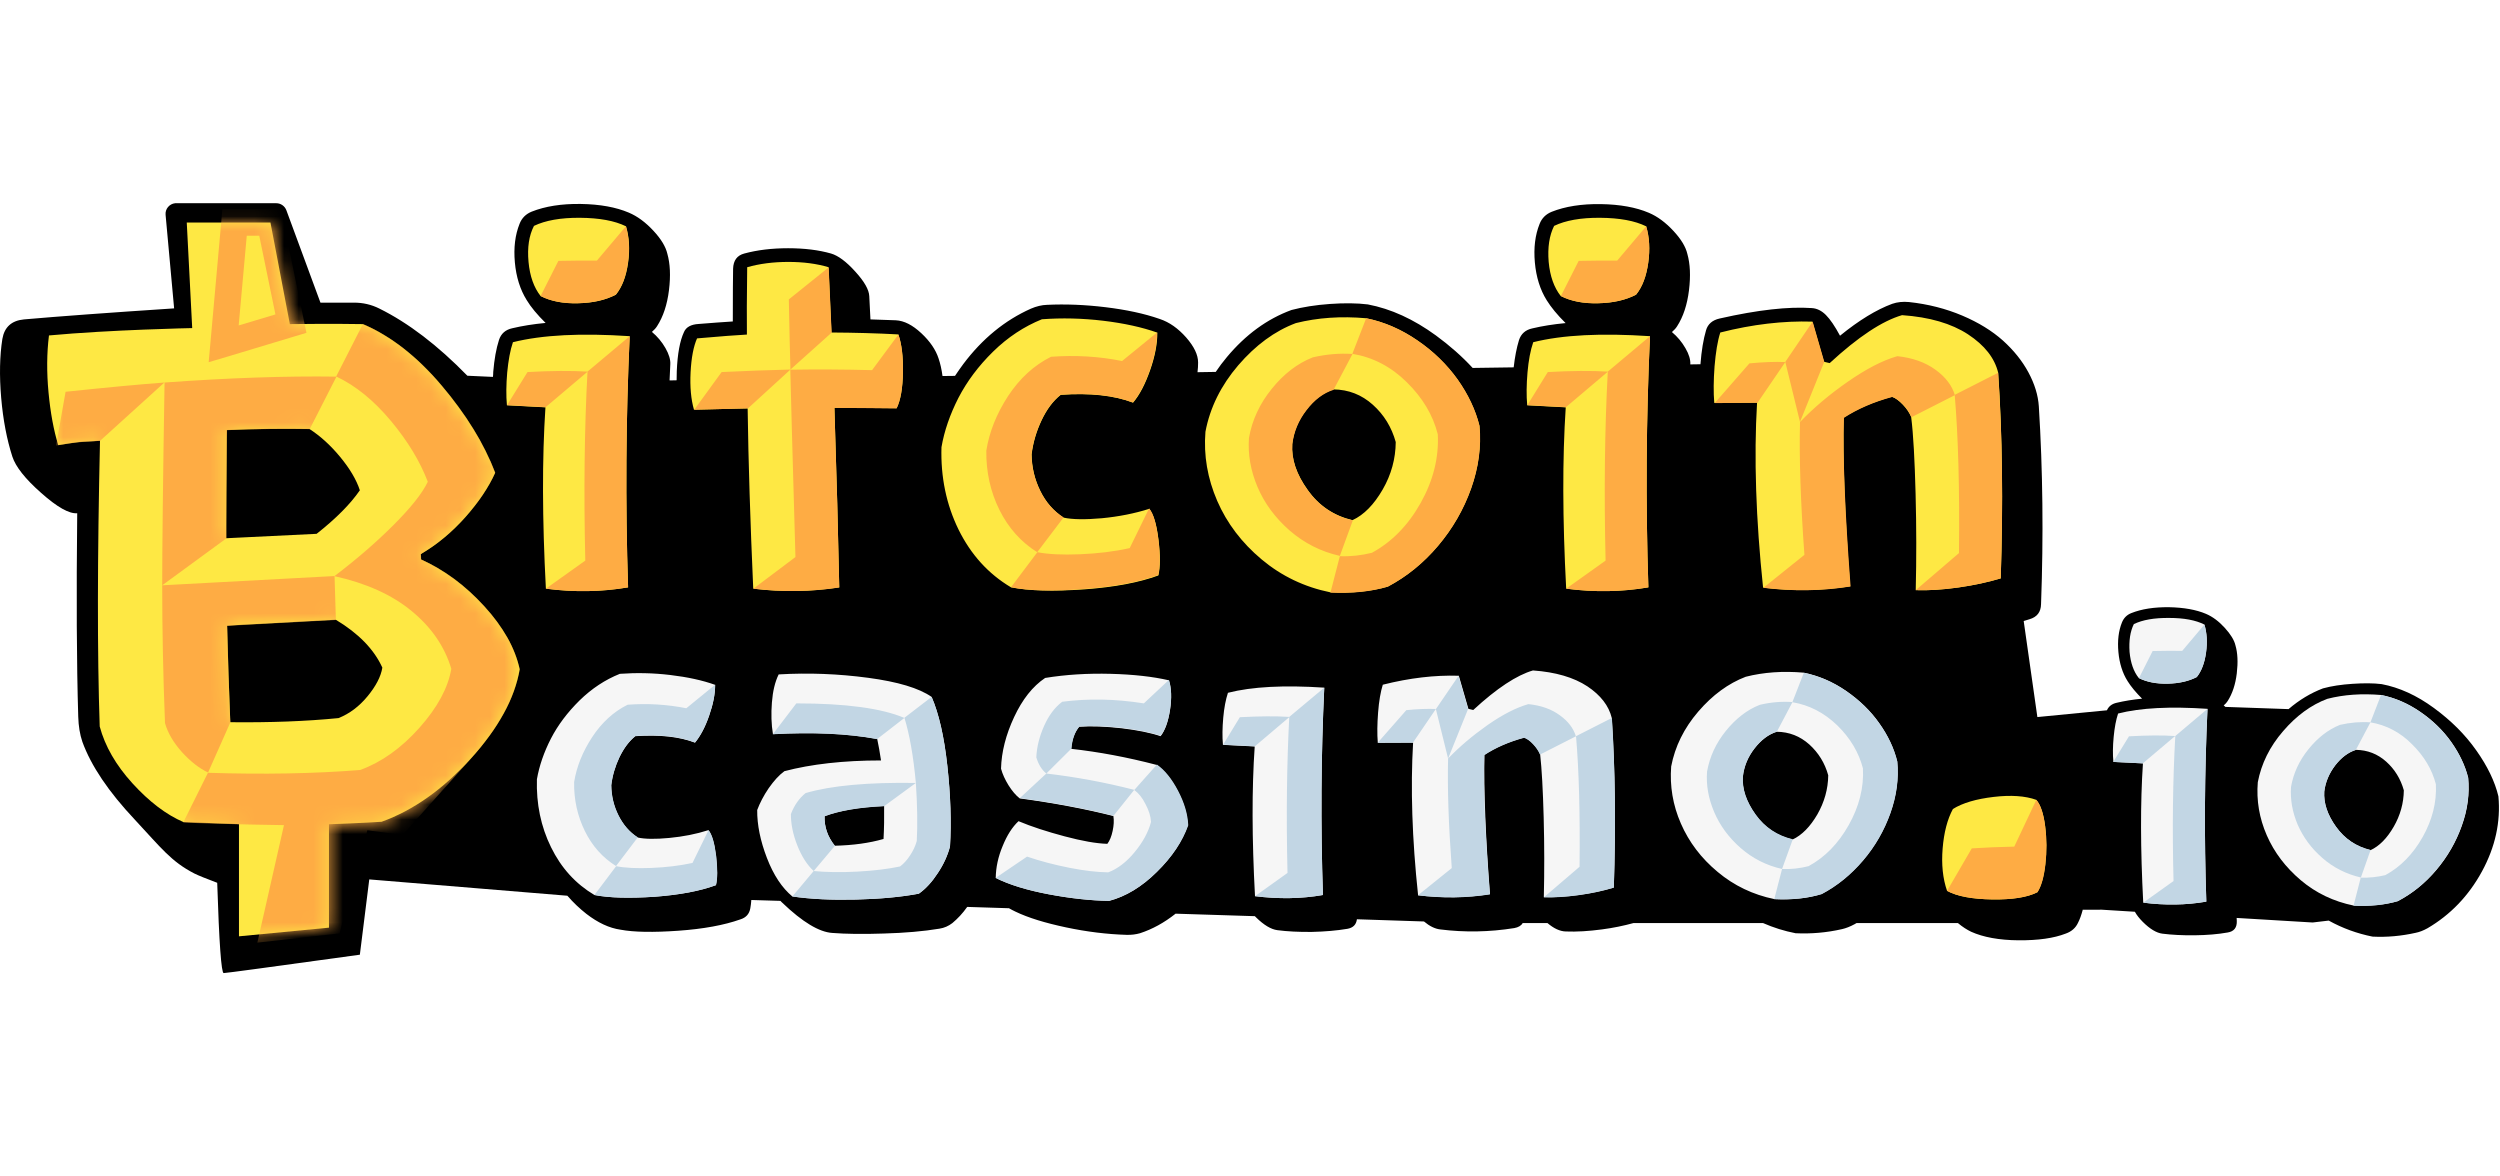 <?xml version="1.0" encoding="iso-8859-1"?>
<!-- Generator: Adobe Illustrator 29.4.0, SVG Export Plug-In . SVG Version: 9.03 Build 0)  -->
<svg version="1.0" id="Layer_1" xmlns:x="http://ns.adobe.com/Extensibility/1.0/"
	 xmlns="http://www.w3.org/2000/svg" xmlns:xlink="http://www.w3.org/1999/xlink" x="0px" y="0px" viewBox="0 0 170 80"
	 style="enable-background:new 0 0 170 80;" xml:space="preserve">
<style type="text/css">
	.st0{fill-rule:evenodd;clip-rule:evenodd;}
	.st1{fill-rule:evenodd;clip-rule:evenodd;fill:#FEE844;}
	.st2{fill-rule:evenodd;clip-rule:evenodd;fill:#FFFFFF;filter:url(#Adobe_OpacityMaskFilter);}
	.st3{mask:url(#mask0_410_49971_00000026842945987911983550000005103698913234573472_);}
	.st4{fill-rule:evenodd;clip-rule:evenodd;fill:#FEAC44;}
	.st5{fill-rule:evenodd;clip-rule:evenodd;fill:#F6F6F6;}
	.st6{fill-rule:evenodd;clip-rule:evenodd;fill:#C2D6E4;}
</style>
<g id="logo">
	<g id="Group_6">
		<path id="Path" class="st0" d="M141.62,61.89c-0.09,0.33-0.19,0.62-0.32,0.87c-0.16,0.34-0.43,0.58-0.82,0.72
			c-0.82,0.32-1.89,0.47-3.22,0.46c-1.32-0.01-2.4-0.21-3.22-0.58c-0.29-0.14-0.59-0.33-0.9-0.59h-6.9
			c-0.04,0.02-0.08,0.05-0.12,0.07c-0.31,0.17-0.6,0.28-0.86,0.34c-1.05,0.24-2.11,0.33-3.16,0.28c-0.77-0.15-1.5-0.38-2.21-0.69
			h-8.82c-0.66,0.18-1.37,0.33-2.14,0.43c-0.9,0.12-1.72,0.17-2.46,0.14c-0.4-0.01-0.82-0.21-1.24-0.57h-1.69
			c-0.1,0.18-0.3,0.29-0.57,0.34c-1.69,0.27-3.37,0.3-5.04,0.09c-0.35-0.04-0.72-0.22-1.1-0.54l-4.56-0.15
			c-0.05,0.37-0.26,0.58-0.65,0.65c-0.72,0.12-1.52,0.19-2.41,0.21c-0.89,0.01-1.68-0.03-2.36-0.12c-0.43-0.06-0.91-0.35-1.43-0.86
			c-0.03-0.03-0.06-0.06-0.09-0.09l-5.39-0.17c-0.78,0.62-1.59,1.06-2.42,1.33c-0.28,0.08-0.59,0.12-0.91,0.11
			c-1.34-0.04-2.72-0.21-4.13-0.51c-1.41-0.3-2.56-0.65-3.43-1.07c-0.15-0.07-0.3-0.15-0.44-0.23l-2.84-0.09
			c-0.31,0.44-0.65,0.8-1.01,1.1c-0.26,0.2-0.55,0.33-0.88,0.38c-1.09,0.18-2.35,0.29-3.78,0.33c-1.43,0.05-2.6,0.03-3.51-0.04
			c-0.89-0.06-2.02-0.74-3.38-2.04c-0.05-0.04-0.09-0.09-0.14-0.14l-1.98-0.06c-0.01,0.2-0.04,0.39-0.07,0.57
			c-0.07,0.38-0.29,0.63-0.68,0.75c-1.1,0.39-2.51,0.65-4.21,0.77c-1.71,0.12-3.02,0.1-3.93-0.07c-0.77-0.11-1.54-0.47-2.33-1.08
			c-0.46-0.36-0.89-0.77-1.29-1.23L25.11,59.8l-0.64,5.12c-6.02,0.83-9.1,1.25-9.26,1.25c-0.16,0-0.31-2.05-0.44-6.14
			c-0.77-0.29-1.29-0.5-1.55-0.63c-1.58-0.81-2.27-1.75-4.05-3.66c-1.79-1.9-2.98-3.67-3.57-5.3c-0.17-0.5-0.26-1.06-0.28-1.7
			c-0.11-3.62-0.13-8.23-0.07-13.84c-0.54,0.05-1.36-0.41-2.45-1.38c-1.09-0.96-1.74-1.79-1.96-2.47c-0.37-1.15-0.63-2.48-0.76-4
			c-0.13-1.51-0.1-2.85,0.08-4c0.14-0.81,0.63-1.25,1.47-1.33c2.41-0.21,5.81-0.46,10.21-0.75l-0.58-6.36
			c-0.04-0.4,0.26-0.75,0.65-0.79c0.02,0,0.04,0,0.07,0h6.81c0.3,0,0.57,0.19,0.68,0.47l2.32,6.29h2.28c0.61,0,1.18,0.13,1.72,0.4
			c1.98,0.98,3.97,2.5,5.99,4.57l1.74,0.08c0.01-0.11,0.02-0.22,0.02-0.34c0.07-0.85,0.2-1.58,0.39-2.17
			c0.14-0.43,0.44-0.7,0.91-0.8c0.67-0.16,1.42-0.28,2.26-0.36c-0.57-0.56-1-1.08-1.29-1.56c-0.44-0.71-0.71-1.56-0.8-2.56
			c-0.09-1,0.02-1.87,0.32-2.62c0.15-0.39,0.43-0.67,0.83-0.83c0.91-0.36,2.02-0.54,3.33-0.52c1.31,0.02,2.4,0.22,3.27,0.59
			c0.59,0.25,1.14,0.66,1.67,1.23c0.53,0.57,0.84,1.09,0.95,1.57c0.19,0.67,0.23,1.49,0.11,2.47c-0.12,0.98-0.39,1.8-0.81,2.45
			c-0.08,0.13-0.2,0.26-0.35,0.39c0.37,0.31,0.68,0.68,0.92,1.1c0.24,0.42,0.35,0.79,0.33,1.11c-0.02,0.37-0.03,0.73-0.05,1.09
			l0.48-0.01c0-0.2,0-0.41,0.01-0.62c0.05-1.18,0.21-2.06,0.49-2.66c0.14-0.33,0.47-0.52,1-0.55c0.89-0.07,1.66-0.13,2.32-0.17
			c0-1.86,0.01-3.06,0.02-3.59c0.02-0.56,0.27-0.9,0.76-1.03c0.89-0.24,1.88-0.36,2.98-0.36c1.1,0,2.08,0.12,2.92,0.36
			c0.48,0.14,1.04,0.55,1.65,1.23c0.62,0.68,0.93,1.23,0.95,1.67l0.08,1.58c0.77,0.02,1.34,0.04,1.73,0.06
			c0.56,0.03,1.13,0.32,1.73,0.88c0.6,0.56,0.98,1.13,1.17,1.71c0.12,0.35,0.21,0.75,0.27,1.2l0.85-0.01
			c0.18-0.27,0.36-0.53,0.56-0.8c1.3-1.73,2.83-2.98,4.6-3.77c0.37-0.16,0.74-0.25,1.09-0.26c1.25-0.06,2.58-0.01,3.98,0.16
			c1.4,0.17,2.63,0.43,3.69,0.8c0.66,0.22,1.25,0.64,1.8,1.26c0.54,0.62,0.81,1.18,0.81,1.7c0,0.21-0.01,0.43-0.04,0.66l1.24-0.02
			c0.23-0.34,0.48-0.68,0.76-1.01c1.27-1.52,2.73-2.59,4.39-3.2c0.76-0.2,1.63-0.34,2.61-0.41c0.98-0.07,1.85-0.06,2.58,0.03
			c1.58,0.3,3.12,1.01,4.63,2.11c0.93,0.68,1.77,1.42,2.5,2.21l2.79-0.04c0.08-0.71,0.2-1.33,0.36-1.85c0.14-0.43,0.44-0.7,0.91-0.8
			c0.67-0.16,1.42-0.28,2.26-0.36c-0.57-0.56-0.99-1.08-1.29-1.56c-0.44-0.71-0.71-1.56-0.8-2.56c-0.09-1,0.02-1.87,0.32-2.62
			c0.15-0.39,0.43-0.67,0.83-0.83c0.91-0.36,2.02-0.54,3.33-0.52c1.31,0.02,2.4,0.22,3.27,0.59c0.59,0.25,1.14,0.66,1.67,1.23
			c0.53,0.57,0.84,1.09,0.95,1.57c0.19,0.67,0.23,1.49,0.11,2.47c-0.12,0.98-0.39,1.8-0.81,2.45c-0.08,0.13-0.2,0.26-0.35,0.39
			c0.37,0.31,0.68,0.68,0.92,1.1c0.24,0.41,0.35,0.78,0.33,1.1l0.69-0.01c0.07-0.93,0.2-1.7,0.38-2.31c0.12-0.42,0.43-0.69,0.92-0.8
			c2.6-0.59,4.69-0.82,6.27-0.71c0.35,0.02,0.67,0.18,0.96,0.47c0.29,0.29,0.61,0.76,0.96,1.41c1.29-1.05,2.47-1.77,3.55-2.17
			c0.35-0.12,0.73-0.16,1.14-0.12c1.3,0.14,2.51,0.45,3.62,0.92c1.11,0.47,2.03,1.04,2.77,1.7c0.73,0.66,1.31,1.38,1.73,2.16
			c0.42,0.78,0.66,1.55,0.71,2.32c0.27,4.34,0.32,8.82,0.15,13.44c-0.01,0.54-0.27,0.88-0.79,1.03c-0.13,0.04-0.26,0.08-0.39,0.12
			l0.93,6.53l4.73-0.46c0.12-0.27,0.34-0.44,0.66-0.51c0.51-0.12,1.09-0.22,1.73-0.28c-0.43-0.43-0.76-0.83-0.99-1.2
			c-0.34-0.54-0.55-1.2-0.62-1.97c-0.07-0.77,0.01-1.44,0.24-2.01c0.12-0.3,0.33-0.52,0.64-0.64c0.7-0.28,1.55-0.41,2.56-0.4
			c1.01,0.02,1.85,0.17,2.51,0.45c0.45,0.19,0.88,0.51,1.28,0.95c0.4,0.44,0.65,0.84,0.73,1.2c0.15,0.51,0.18,1.14,0.09,1.9
			c-0.09,0.75-0.3,1.38-0.62,1.88c-0.06,0.1-0.15,0.2-0.27,0.3c0.04,0.03,0.08,0.07,0.12,0.1l4.29,0.15
			c0.72-0.62,1.5-1.09,2.34-1.41c0.58-0.16,1.25-0.26,2.01-0.31c0.76-0.05,1.42-0.05,1.98,0.02c1.21,0.23,2.39,0.77,3.55,1.62
			c1.16,0.85,2.12,1.8,2.88,2.88c0.76,1.07,1.27,2.12,1.51,3.13c0.16,1.74-0.21,3.44-1.12,5.11c-0.91,1.67-2.15,2.95-3.7,3.86
			c-0.29,0.16-0.55,0.26-0.8,0.31c-0.98,0.22-1.96,0.31-2.94,0.26c-1.05-0.21-2.04-0.57-2.98-1.09l-1.09,0.13l-5.17-0.31
			c0,0.07,0.01,0.13,0.01,0.2c0.02,0.46-0.19,0.72-0.62,0.79c-0.67,0.12-1.42,0.18-2.24,0.19c-0.83,0.01-1.56-0.03-2.2-0.11
			c-0.4-0.05-0.85-0.32-1.33-0.8c-0.24-0.24-0.42-0.47-0.54-0.69l-2.25-0.14H141.62z"/>
		<g id="Group_5">
			<g id="B">
				<path id="Mask" class="st1" d="M12.47,55.9c-1.18-0.51-2.33-1.39-3.46-2.63c-1.13-1.24-1.87-2.53-2.23-3.87
					c-0.17-4.99-0.16-11.47,0.02-19.44c-1.09,0.11-0.85-0.03-2.84,0.31c-0.31-1.01-0.53-2.2-0.66-3.58
					c-0.13-1.38-0.12-2.67,0.03-3.88c4.21-0.39,9.74-0.5,9.74-0.5l-0.37-7.18h5.69l1.32,6.91c0,0,2.97-0.04,4.96,0
					c1.9,0.81,3.68,2.2,5.35,4.17c1.67,1.97,2.89,3.95,3.65,5.94c-0.44,0.98-1.11,1.98-2.03,3.02c-0.92,1.03-1.93,1.87-3.03,2.51
					l0.02,0.37c1.57,0.7,3,1.76,4.29,3.17c1.29,1.41,2.1,2.84,2.42,4.29c-0.34,1.97-1.45,4-3.33,6.08c-1.88,2.08-3.9,3.51-6.06,4.29
					c-1.12,0.08-3.58,0.17-3.58,0.17v7.03l-6.12,0.59v-7.63C16.27,56.03,13.79,55.96,12.47,55.9z M15.38,36.6l6.15-0.3
					c1.32-1.04,2.3-2.03,2.94-2.96c-0.23-0.71-0.68-1.47-1.34-2.27c-0.66-0.8-1.36-1.43-2.09-1.9c-1.76-0.03-3.63-0.01-5.62,0.07
					C15.4,32.44,15.38,34.89,15.38,36.6z M15.66,49.11c2.69,0.03,5.14-0.06,7.36-0.28c0.75-0.3,1.4-0.79,1.97-1.48
					c0.57-0.69,0.91-1.34,1.01-1.95c-0.56-1.24-1.62-2.33-3.17-3.26l-7.39,0.4C15.5,44.75,15.57,46.94,15.66,49.11z"/>
				<defs>
					<filter id="Adobe_OpacityMaskFilter" filterUnits="userSpaceOnUse" x="3.81" y="14.22" width="31.55" height="49.88">
						<feColorMatrix  type="matrix" values="1 0 0 0 0  0 1 0 0 0  0 0 1 0 0  0 0 0 1 0"/>
					</filter>
				</defs>
				
					<mask maskUnits="userSpaceOnUse" x="3.81" y="14.22" width="31.55" height="49.88" id="mask0_410_49971_00000026842945987911983550000005103698913234573472_">
					<path id="Mask_2_00000141443149738666444000000015666368273603530383_" class="st2" d="M12.47,55.9
						c-1.18-0.51-2.33-1.39-3.46-2.63c-1.13-1.24-1.87-2.53-2.23-3.87c-0.17-4.99-0.16-11.47,0.02-19.44
						c-1.09,0.11-0.85-0.03-2.84,0.31c-0.31-1.01-0.53-2.2-0.66-3.58c-0.13-1.38-0.12-2.67,0.03-3.88c4.21-0.39,9.74-0.5,9.74-0.5
						l-0.37-7.18h5.69l1.32,6.91c0,0,2.97-0.04,4.96,0c1.9,0.81,3.68,2.2,5.35,4.17c1.67,1.97,2.89,3.95,3.65,5.94
						c-0.44,0.98-1.11,1.98-2.03,3.02c-0.92,1.03-1.93,1.87-3.03,2.51l0.02,0.37c1.57,0.7,3,1.76,4.29,3.17
						c1.29,1.41,2.1,2.84,2.42,4.29c-0.34,1.97-1.45,4-3.33,6.08c-1.88,2.08-3.9,3.51-6.06,4.29c-1.12,0.08-3.58,0.17-3.58,0.17
						v7.03l-6.12,0.59v-7.63C16.27,56.03,13.79,55.96,12.47,55.9z M15.38,36.6l6.15-0.3c1.32-1.04,2.3-2.03,2.94-2.96
						c-0.23-0.71-0.68-1.47-1.34-2.27c-0.66-0.8-1.36-1.43-2.09-1.9c-1.76-0.03-3.63-0.01-5.62,0.07
						C15.4,32.44,15.38,34.89,15.38,36.6z M15.66,49.11c2.69,0.03,5.14-0.06,7.36-0.28c0.75-0.3,1.4-0.79,1.97-1.48
						c0.57-0.69,0.91-1.34,1.01-1.95c-0.56-1.24-1.62-2.33-3.17-3.26l-7.39,0.4C15.5,44.75,15.57,46.94,15.66,49.11z"/>
				</mask>
				<g class="st3">
					<path id="B_2" class="st4" d="M15.95,14.22h-0.83l-0.07,0.82l-0.74,8.26l-0.12,1.33l1.28-0.38l4.58-1.38l0.79-0.24l-0.17-0.81
						l-1.42-6.88l-0.15-0.72h-0.74H15.95z M16.23,22.13l0.55-6.1h0.85l1.1,5.35L16.23,22.13z M32.93,41.21
						c-1.29-1.41-2.72-2.47-4.29-3.17l-0.02-0.37c1.1-0.64,2.11-1.47,3.03-2.51c0.92-1.03,1.59-2.04,2.03-3.02
						c-0.76-1.99-1.98-3.97-3.65-5.94c-1.67-1.97-3.45-3.36-5.35-4.17l-1.82,3.57c1.32,0.62,2.56,1.63,3.72,3.02
						c1.16,1.39,1.99,2.77,2.51,4.14c-0.37,0.78-1.15,1.76-2.33,2.94s-2.52,2.34-4.01,3.47l-11.72,0.63l4.36-3.19
						c0-1.71,0.02-4.16,0.05-7.36c1.99-0.08,3.86-0.1,5.62-0.07l1.82-3.57c-3.48-0.05-7.37,0.09-11.68,0.4
						c-1.65,0.12-3.89,0.33-6.74,0.63l-0.65,3.66c1.34-0.23,1.74-0.25,2.2-0.27c0.22-0.01,0.45-0.02,0.8-0.06L11.19,26
						c-0.11,6.68-0.16,11.28-0.16,13.8c0,2.97,0.06,6.09,0.19,9.37c0.19,0.67,0.57,1.32,1.15,1.97c0.58,0.64,1.18,1.11,1.78,1.39
						l1.51-3.4c-0.09-2.18-0.16-4.37-0.21-6.57l7.39-0.4l-0.09-2.98c2.16,0.48,3.91,1.27,5.24,2.37c1.34,1.1,2.24,2.4,2.7,3.93
						c-0.22,1.29-0.94,2.63-2.17,4.01c-1.23,1.38-2.57,2.34-4.03,2.87c-3.14,0.25-6.59,0.31-10.35,0.19l-1.68,3.38
						c2.45,0.12,6.85,0.18,6.85,0.18L17.5,64.1l5.59-0.63l1.89-7.01l2.39,0.32c0,0,2.77-3.1,4.65-5.19
						c1.88-2.08,2.99-4.11,3.33-6.08C35.03,44.06,34.22,42.63,32.93,41.21z"/>
				</g>
			</g>
		</g>
		<g id="Group">
			<path id="itcoin" class="st1" d="M36.31,15.36c0.77-0.37,1.81-0.56,3.13-0.55c1.32,0.01,2.36,0.2,3.13,0.58
				c0.22,0.74,0.27,1.57,0.14,2.48c-0.13,0.92-0.4,1.64-0.83,2.17c-0.7,0.36-1.55,0.56-2.56,0.58c-1.01,0.03-1.86-0.14-2.56-0.49
				c-0.45-0.57-0.73-1.34-0.82-2.32C35.85,16.83,35.97,16.02,36.31,15.36z M42.82,22.86c-0.26,5.6-0.3,11.29-0.11,17.08
				c-1.8,0.31-3.66,0.34-5.59,0.09c-0.25-4.74-0.26-8.85-0.03-12.33l-2.62-0.14c-0.06-0.67-0.05-1.41,0.02-2.23
				c0.08-0.82,0.2-1.51,0.39-2.06C36.88,22.77,39.53,22.64,42.82,22.86z M61.09,22.74c0.22,0.64,0.33,1.49,0.31,2.58
				c-0.02,1.08-0.16,1.89-0.43,2.44c-1.82-0.02-3.23-0.03-4.23-0.03c0.15,4.63,0.26,8.7,0.33,12.21c-1.91,0.3-3.86,0.33-5.85,0.09
				c-0.2-4.52-0.33-8.6-0.38-12.26l-3.65,0.09c-0.2-0.7-0.28-1.54-0.23-2.54c0.05-0.99,0.2-1.77,0.44-2.31
				c1.63-0.14,2.76-0.23,3.39-0.26c-0.01-1.01-0.01-2.54,0.02-4.58c0.85-0.24,1.78-0.36,2.8-0.36c1.02,0,1.93,0.12,2.73,0.36
				l0.2,4.44C58.1,22.62,59.62,22.66,61.09,22.74z M68.75,39.94c-1.55-0.92-2.73-2.23-3.57-3.93c-0.83-1.7-1.22-3.57-1.16-5.6
				c0.19-1.11,0.58-2.23,1.15-3.35c0.58-1.12,1.36-2.17,2.36-3.15c1-0.98,2.11-1.71,3.32-2.2c1.35-0.1,2.74-0.07,4.16,0.1
				c1.42,0.17,2.65,0.44,3.69,0.81c0,0.76-0.16,1.61-0.49,2.55c-0.33,0.94-0.71,1.68-1.16,2.21c-1.29-0.49-2.93-0.67-4.92-0.53
				c-0.52,0.41-0.95,0.99-1.3,1.73c-0.35,0.74-0.58,1.51-0.68,2.32c0.01,0.88,0.21,1.71,0.59,2.48c0.38,0.78,0.91,1.38,1.59,1.82
				c0.6,0.13,1.46,0.14,2.6,0.04c1.14-0.11,2.21-0.32,3.22-0.64c0.29,0.35,0.5,1.06,0.63,2.12c0.13,1.06,0.12,1.86-0.01,2.41
				c-1.3,0.48-2.99,0.8-5.07,0.95C71.62,40.22,69.97,40.18,68.75,39.94z M90.47,40.28c-1.77-0.36-3.33-1.11-4.68-2.24
				c-1.35-1.13-2.36-2.46-3.02-3.98c-0.66-1.53-0.93-3.09-0.8-4.7c0.31-1.65,1.06-3.15,2.23-4.52c1.18-1.37,2.48-2.33,3.92-2.87
				c1.48-0.37,3.07-0.48,4.77-0.33c1.23,0.25,2.4,0.76,3.49,1.51c1.1,0.75,2,1.64,2.73,2.65c0.72,1.02,1.22,2.07,1.49,3.16
				c0.13,1.4-0.06,2.82-0.57,4.26c-0.51,1.43-1.26,2.73-2.25,3.9c-0.99,1.17-2.13,2.09-3.41,2.77
				C93.23,40.22,91.93,40.35,90.47,40.28z M91.97,35.37c0.78-0.36,1.46-1.06,2.05-2.08c0.59-1.02,0.88-2.1,0.89-3.23
				c-0.28-1.01-0.8-1.86-1.56-2.54c-0.76-0.68-1.65-1.03-2.68-1.04c-0.69,0.22-1.3,0.68-1.84,1.39c-0.54,0.7-0.86,1.47-0.96,2.31
				c-0.07,1.02,0.28,2.06,1.05,3.13C89.68,34.39,90.7,35.07,91.97,35.37z M105.68,15.36c0.77-0.37,1.81-0.56,3.13-0.55
				c1.32,0.01,2.36,0.2,3.13,0.58c0.22,0.74,0.27,1.57,0.14,2.48c-0.13,0.92-0.4,1.64-0.83,2.17c-0.7,0.36-1.55,0.56-2.56,0.58
				c-1.01,0.03-1.86-0.14-2.56-0.49c-0.45-0.57-0.73-1.34-0.82-2.32C105.23,16.83,105.35,16.02,105.68,15.36z M112.2,22.86
				c-0.26,5.6-0.3,11.29-0.11,17.08c-1.8,0.31-3.66,0.34-5.59,0.09c-0.25-4.74-0.26-8.85-0.03-12.33l-2.62-0.14
				c-0.06-0.67-0.05-1.41,0.02-2.23s0.2-1.51,0.39-2.06C106.26,22.77,108.91,22.64,112.2,22.86z M135.88,25.36
				c0.28,4.19,0.34,8.85,0.17,13.97c-0.87,0.26-1.83,0.47-2.89,0.62c-1.06,0.15-2.02,0.21-2.89,0.18c0.05-2.09,0.05-4.28-0.01-6.56
				c-0.06-2.28-0.15-4.02-0.3-5.21c-0.12-0.29-0.31-0.58-0.57-0.85c-0.26-0.27-0.5-0.45-0.74-0.53c-1.26,0.34-2.36,0.82-3.29,1.42
				c-0.05,3.02,0.1,6.84,0.45,11.47c-1.93,0.31-3.9,0.34-5.92,0.09c-0.49-4.67-0.63-8.86-0.41-12.58l-2.91,0.02
				c-0.06-0.72-0.05-1.55,0.02-2.49c0.08-0.94,0.2-1.71,0.39-2.3c2.2-0.56,4.29-0.8,6.26-0.74l0.79,2.73l0.39,0.09
				c1.94-1.79,3.58-2.87,4.92-3.26c1.87,0.13,3.36,0.57,4.48,1.3C134.96,23.48,135.64,24.35,135.88,25.36z"/>
			<path id="itcoin_2" class="st4" d="M36.76,20.13l1.21-2.39c1.08-0.02,1.95-0.03,2.62-0.02l1.97-2.33
				c0.22,0.74,0.27,1.57,0.14,2.48c-0.13,0.92-0.4,1.64-0.83,2.17c-0.7,0.36-1.55,0.56-2.56,0.58
				C38.31,20.65,37.46,20.49,36.76,20.13z M42.82,22.86c-0.26,5.6-0.3,11.29-0.11,17.08c-1.8,0.31-3.66,0.34-5.59,0.09l2.68-1.91
				c-0.11-4.68-0.06-8.96,0.15-12.85L42.82,22.86z M35.87,25.3c1.61-0.09,2.97-0.1,4.09-0.03l-2.86,2.42l-2.62-0.14L35.87,25.3z
				 M53.75,25.13c-0.03-1.02-0.07-2.61-0.11-4.77l2.71-2.18l0.2,4.44L53.75,25.13z M51.23,40.03l2.86-2.15
				c-0.21-7.43-0.33-11.68-0.35-12.74c1.77-0.03,3.62-0.02,5.56,0.03l1.79-2.42c0.22,0.64,0.33,1.49,0.31,2.58
				c-0.02,1.08-0.16,1.89-0.43,2.44c-1.82-0.02-3.23-0.03-4.23-0.03c0.15,4.63,0.26,8.7,0.33,12.21
				C55.17,40.24,53.22,40.27,51.23,40.03z M53.75,25.13l-2.89,2.64l-3.65,0.09l1.86-2.56C50.75,25.22,52.31,25.16,53.75,25.13z
				 M72.12,26.84c-0.52,0.41-0.95,0.99-1.3,1.73c-0.35,0.74-0.58,1.51-0.68,2.32c0.01,0.88,0.21,1.71,0.59,2.48
				c0.38,0.78,0.91,1.38,1.59,1.82l-1.79,2.36c-1.1-0.69-1.96-1.65-2.57-2.88c-0.61-1.23-0.91-2.58-0.89-4.03
				c0.2-1.27,0.7-2.51,1.48-3.71c0.79-1.2,1.76-2.09,2.92-2.67c1.64-0.12,3.25-0.03,4.83,0.29l2.38-1.94c0,0.76-0.16,1.61-0.49,2.55
				c-0.33,0.94-0.71,1.68-1.16,2.21C75.76,26.88,74.11,26.7,72.12,26.84z M68.75,39.93l1.79-2.38c0.73,0.14,1.69,0.19,2.89,0.14
				c1.2-0.05,2.33-0.18,3.39-0.42l1.32-2.7c0.29,0.35,0.5,1.06,0.63,2.12c0.13,1.06,0.12,1.86-0.01,2.41
				c-1.3,0.48-2.99,0.8-5.07,0.95C71.62,40.22,69.97,40.18,68.75,39.93z M91.96,24.06l0.94-2.42c1.23,0.25,2.4,0.76,3.49,1.51
				c1.1,0.75,2.01,1.64,2.73,2.65c0.72,1.02,1.22,2.07,1.49,3.16c0.13,1.4-0.06,2.82-0.57,4.26c-0.51,1.43-1.26,2.73-2.25,3.9
				c-0.99,1.17-2.13,2.09-3.41,2.77c-1.15,0.34-2.45,0.48-3.91,0.41l0.64-2.48c0.73,0.03,1.45-0.05,2.18-0.23
				c1.34-0.73,2.45-1.85,3.31-3.38c0.86-1.53,1.25-3.09,1.17-4.68c-0.33-1.31-1.04-2.49-2.11-3.54
				C94.59,24.93,93.35,24.29,91.96,24.06z M91.11,37.8c-1.29-0.29-2.43-0.87-3.42-1.73c-0.98-0.86-1.71-1.85-2.18-2.96
				c-0.47-1.11-0.66-2.22-0.58-3.33c0.21-1.21,0.73-2.33,1.55-3.34c0.82-1.02,1.75-1.73,2.79-2.14c0.91-0.21,1.81-0.29,2.7-0.23
				l-1.29,2.44c-0.69,0.22-1.3,0.68-1.84,1.39c-0.54,0.7-0.86,1.47-0.96,2.31c-0.07,1.02,0.28,2.06,1.05,3.13
				c0.77,1.07,1.79,1.75,3.06,2.05L91.11,37.8z M106.14,20.13l1.21-2.39c1.08-0.02,1.95-0.03,2.62-0.02l1.97-2.33
				c0.22,0.74,0.27,1.57,0.14,2.48c-0.13,0.92-0.4,1.64-0.83,2.17c-0.7,0.36-1.55,0.56-2.56,0.58
				C107.69,20.65,106.84,20.49,106.14,20.13z M112.2,22.86c-0.26,5.6-0.3,11.29-0.11,17.08c-1.8,0.31-3.66,0.34-5.59,0.09l2.68-1.91
				c-0.11-4.68-0.06-8.96,0.15-12.85L112.2,22.86z M105.25,25.3c1.61-0.09,2.97-0.1,4.09-0.03l-2.86,2.42l-2.62-0.14L105.25,25.3z
				 M122.4,28.69l-1-4.08l1.86-2.74l0.79,2.73L122.4,28.69z M119.91,39.97l2.79-2.24c-0.26-3.59-0.36-6.6-0.3-9.03
				c0.91-0.95,1.98-1.86,3.23-2.73s2.37-1.46,3.39-1.75c1.04,0.11,1.9,0.42,2.59,0.92s1.13,1.08,1.32,1.73l-2.95,1.5
				c-0.12-0.29-0.31-0.58-0.57-0.85c-0.26-0.27-0.5-0.45-0.73-0.53c-1.26,0.34-2.36,0.82-3.29,1.42c-0.09,2.49,0.06,6.32,0.45,11.47
				C123.91,40.19,121.93,40.22,119.91,39.97z M118.96,24.71c0.94-0.09,1.75-0.12,2.44-0.09l-1.89,2.77l-2.91,0.02L118.96,24.71z
				 M136.05,39.33c-0.87,0.26-1.83,0.47-2.89,0.62c-1.06,0.15-2.02,0.21-2.89,0.18l2.94-2.52c0.05-4.36-0.05-7.95-0.29-10.76
				l2.95-1.5C136.16,29.55,136.22,34.21,136.05,39.33z"/>
		</g>
		<g id="Group_2">
			<path id="casino" class="st5" d="M40.42,60.86c-1.28-0.76-2.26-1.84-2.95-3.25c-0.69-1.4-1.01-2.95-0.96-4.62
				c0.16-0.92,0.48-1.84,0.95-2.76c0.48-0.93,1.13-1.79,1.95-2.6c0.83-0.81,1.74-1.41,2.74-1.81c1.12-0.08,2.26-0.06,3.43,0.08
				c1.17,0.14,2.19,0.36,3.05,0.67c0,0.63-0.14,1.33-0.41,2.1c-0.27,0.78-0.59,1.38-0.96,1.83c-1.07-0.41-2.42-0.55-4.06-0.44
				c-0.43,0.34-0.78,0.82-1.08,1.43c-0.29,0.61-0.48,1.25-0.56,1.91c0.01,0.73,0.17,1.41,0.49,2.05c0.32,0.64,0.75,1.14,1.31,1.5
				c0.49,0.11,1.21,0.12,2.15,0.03c0.94-0.09,1.82-0.26,2.66-0.53c0.24,0.29,0.41,0.88,0.52,1.75c0.1,0.88,0.1,1.54-0.01,1.99
				c-1.08,0.4-2.47,0.66-4.18,0.79C42.79,61.09,41.43,61.06,40.42,60.86z M63.35,47.39c0.49,1.13,0.85,2.69,1.07,4.69
				c0.22,2,0.28,3.83,0.18,5.48c-0.16,0.61-0.43,1.21-0.83,1.81c-0.39,0.6-0.82,1.07-1.29,1.4c-1.22,0.23-2.65,0.36-4.28,0.4
				c-1.64,0.04-3.08-0.03-4.32-0.21c-0.7-0.58-1.28-1.45-1.73-2.62c-0.45-1.17-0.67-2.26-0.66-3.26c0.18-0.48,0.44-0.98,0.78-1.48
				c0.35-0.5,0.7-0.89,1.07-1.16c1.83-0.48,4.02-0.73,6.57-0.73c-0.08-0.55-0.17-1.04-0.26-1.46c-2.02-0.37-4.38-0.48-7.09-0.33
				c-0.11-0.67-0.13-1.38-0.07-2.15c0.06-0.77,0.21-1.4,0.46-1.91c2.03-0.12,4.06-0.04,6.08,0.23
				C61.05,46.36,62.49,46.79,63.35,47.39z M60.08,57.05c0.04-0.72,0.05-1.46,0.04-2.24c-1.7,0.08-3.05,0.31-4.05,0.69
				c-0.02,0.73,0.21,1.4,0.7,2.01C58,57.48,59.11,57.33,60.08,57.05z M75.42,61.26c-1.26-0.02-2.63-0.17-4.11-0.45
				c-1.48-0.28-2.68-0.65-3.6-1.11c0.01-0.71,0.16-1.43,0.47-2.17c0.3-0.74,0.66-1.3,1.08-1.69c0.88,0.37,1.93,0.71,3.13,1.03
				c1.2,0.32,2.17,0.49,2.91,0.51c0.16-0.21,0.28-0.5,0.36-0.88c0.08-0.37,0.1-0.71,0.05-1.01c-1.89-0.48-4.01-0.88-6.37-1.2
				c-0.27-0.21-0.52-0.51-0.76-0.89c-0.24-0.39-0.41-0.76-0.51-1.13c0.03-1.14,0.33-2.31,0.89-3.51c0.56-1.2,1.26-2.09,2.11-2.66
				c1.41-0.23,2.89-0.32,4.45-0.28c1.56,0.04,2.88,0.19,3.96,0.44c0.18,0.55,0.2,1.23,0.08,2.03c-0.13,0.8-0.34,1.39-0.64,1.77
				c-0.68-0.23-1.57-0.41-2.66-0.54c-1.09-0.12-2.05-0.16-2.88-0.1c-0.31,0.37-0.49,0.87-0.54,1.5c1.88,0.21,3.81,0.57,5.8,1.09
				c0.53,0.37,1.01,0.96,1.44,1.78c0.43,0.82,0.66,1.6,0.69,2.35c-0.38,1.08-1.08,2.14-2.12,3.16
				C77.65,60.3,76.56,60.96,75.42,61.26z M90.05,46.76c-0.22,4.62-0.25,9.32-0.09,14.1c-1.48,0.26-3.02,0.28-4.62,0.08
				c-0.21-3.91-0.22-7.3-0.02-10.18l-2.16-0.11c-0.05-0.55-0.04-1.16,0.02-1.84c0.06-0.68,0.17-1.24,0.32-1.7
				C85.15,46.69,87.33,46.58,90.05,46.76z M109.6,48.82c0.23,3.46,0.28,7.3,0.14,11.53c-0.72,0.22-1.51,0.39-2.38,0.51
				c-0.87,0.12-1.67,0.17-2.38,0.15c0.04-1.73,0.04-3.53-0.01-5.42c-0.05-1.88-0.13-3.32-0.24-4.3c-0.1-0.24-0.26-0.47-0.47-0.7
				c-0.21-0.23-0.42-0.37-0.61-0.44c-1.04,0.28-1.95,0.68-2.71,1.18c-0.04,2.49,0.08,5.65,0.38,9.47c-1.59,0.26-3.22,0.28-4.89,0.08
				c-0.41-3.85-0.52-7.31-0.34-10.38l-2.4,0.01c-0.05-0.59-0.04-1.28,0.02-2.06c0.06-0.78,0.17-1.41,0.32-1.89
				c1.82-0.46,3.54-0.66,5.17-0.61l0.65,2.25l0.33,0.08c1.6-1.48,2.96-2.37,4.06-2.69c1.54,0.11,2.77,0.47,3.7,1.08
				C108.84,47.27,109.4,47.99,109.6,48.82z M120.66,61.14c-1.46-0.3-2.75-0.92-3.86-1.85c-1.12-0.93-1.95-2.03-2.5-3.29
				c-0.55-1.26-0.76-2.55-0.66-3.88c0.26-1.36,0.87-2.6,1.84-3.73c0.97-1.13,2.05-1.92,3.23-2.37c1.22-0.31,2.53-0.4,3.94-0.28
				c1.02,0.21,1.98,0.62,2.88,1.24c0.9,0.62,1.66,1.35,2.25,2.19c0.6,0.84,1.01,1.71,1.23,2.61c0.11,1.16-0.05,2.33-0.47,3.51
				c-0.42,1.18-1.04,2.26-1.86,3.22c-0.82,0.96-1.75,1.72-2.81,2.28C122.93,61.09,121.86,61.2,120.66,61.14z M121.89,57.09
				c0.64-0.3,1.2-0.87,1.69-1.71c0.48-0.84,0.73-1.73,0.74-2.66c-0.23-0.83-0.66-1.53-1.29-2.1c-0.63-0.56-1.36-0.85-2.21-0.86
				c-0.57,0.18-1.07,0.56-1.52,1.14c-0.45,0.58-0.71,1.21-0.79,1.91c-0.06,0.84,0.23,1.7,0.86,2.58
				C120,56.28,120.84,56.84,121.89,57.09z"/>
			<path id="casino_2" class="st6" d="M43.21,50.05c-0.43,0.34-0.78,0.82-1.08,1.43c-0.29,0.61-0.48,1.25-0.56,1.91
				c0.01,0.73,0.17,1.41,0.49,2.05c0.32,0.64,0.75,1.14,1.31,1.5l-1.48,1.95c-0.91-0.57-1.62-1.36-2.12-2.38
				c-0.5-1.02-0.75-2.13-0.73-3.33c0.17-1.05,0.58-2.07,1.23-3.06c0.65-0.99,1.46-1.73,2.41-2.2c1.35-0.1,2.68-0.02,3.99,0.24
				l1.96-1.6c0,0.63-0.14,1.33-0.41,2.1c-0.27,0.78-0.59,1.38-0.96,1.83C46.21,50.08,44.85,49.93,43.21,50.05z M40.42,60.86
				l1.48-1.96c0.6,0.12,1.4,0.16,2.39,0.12s1.93-0.15,2.8-0.34l1.09-2.23c0.24,0.29,0.41,0.88,0.52,1.75
				c0.1,0.88,0.1,1.54-0.01,1.99c-1.08,0.4-2.47,0.66-4.18,0.79C42.79,61.09,41.43,61.06,40.42,60.86z M63.35,47.39
				c0.49,1.13,0.85,2.69,1.07,4.69c0.22,2,0.28,3.83,0.18,5.48c-0.16,0.61-0.43,1.21-0.83,1.81c-0.39,0.6-0.82,1.07-1.29,1.4
				c-1.22,0.23-2.65,0.36-4.28,0.4c-1.64,0.04-3.08-0.03-4.32-0.21l1.45-1.73c0.84,0.08,1.83,0.1,2.96,0.04
				c1.13-0.06,2.11-0.18,2.91-0.35c0.25-0.18,0.48-0.44,0.69-0.76c0.21-0.32,0.36-0.64,0.45-0.97c0.06-1.08,0.04-2.39-0.06-3.94
				c-0.17-1.83-0.43-3.31-0.78-4.44L63.35,47.39z M52.55,49.93l1.6-2.1c3.35,0,5.8,0.33,7.35,0.99l-1.86,1.44
				C57.63,49.88,55.26,49.78,52.55,49.93z M60.12,54.82c-1.7,0.08-3.05,0.31-4.05,0.69c-0.02,0.73,0.21,1.4,0.7,2.01l-1.44,1.71
				c-0.46-0.43-0.83-1.02-1.12-1.76c-0.29-0.74-0.43-1.44-0.43-2.11c0.23-0.61,0.57-1.08,1-1.43c1.73-0.51,4.23-0.74,7.5-0.69
				L60.12,54.82z M73.4,49.4c-0.31,0.37-0.49,0.87-0.54,1.5l-1.71,1.7c-0.32-0.26-0.54-0.63-0.68-1.1c0.03-0.71,0.21-1.42,0.53-2.14
				c0.32-0.72,0.73-1.26,1.23-1.64c1.76-0.23,3.61-0.2,5.55,0.11l1.71-1.6c0.17,0.55,0.2,1.23,0.07,2.03
				c-0.12,0.8-0.34,1.39-0.64,1.77c-0.68-0.23-1.57-0.41-2.66-0.54C75.2,49.38,74.24,49.34,73.4,49.4z M77.13,53.72l1.54-1.73
				c0.53,0.37,1.01,0.96,1.44,1.78c0.43,0.82,0.66,1.6,0.69,2.35c-0.38,1.08-1.08,2.14-2.12,3.16c-1.04,1.02-2.13,1.68-3.27,1.98
				c-1.26-0.02-2.63-0.17-4.11-0.45c-1.48-0.28-2.68-0.65-3.6-1.11l2.14-1.45c0.91,0.31,1.87,0.56,2.88,0.76
				c1.01,0.2,1.89,0.3,2.64,0.31c0.64-0.24,1.24-0.7,1.8-1.38c0.56-0.68,0.93-1.36,1.11-2.05c-0.02-0.38-0.15-0.79-0.38-1.22
				C77.67,54.23,77.41,53.92,77.13,53.72z M71.15,52.6c1.99,0.23,3.99,0.6,5.98,1.11l-1.41,1.76c-1.89-0.48-4.01-0.88-6.37-1.2
				L71.15,52.6z M90.05,46.76c-0.22,4.62-0.25,9.32-0.09,14.1c-1.48,0.26-3.02,0.28-4.62,0.08l2.21-1.58
				c-0.09-3.86-0.05-7.4,0.12-10.61L90.05,46.76z M84.31,48.77c1.33-0.07,2.45-0.08,3.38-0.02l-2.36,2l-2.16-0.11L84.31,48.77z
				 M98.47,51.58l-0.83-3.36l1.54-2.26l0.65,2.25L98.47,51.58z M96.42,60.88l2.3-1.85c-0.22-2.96-0.3-5.44-0.25-7.45
				c0.75-0.78,1.64-1.54,2.66-2.26c1.03-0.72,1.96-1.2,2.8-1.44c0.86,0.09,1.57,0.34,2.14,0.76c0.57,0.41,0.93,0.89,1.09,1.43
				l-2.44,1.24c-0.1-0.24-0.26-0.48-0.47-0.7c-0.21-0.23-0.42-0.37-0.61-0.44c-1.04,0.28-1.95,0.68-2.71,1.18
				c-0.08,2.06,0.05,5.22,0.38,9.47C99.71,61.07,98.08,61.09,96.42,60.88z M95.63,48.29c0.78-0.08,1.45-0.1,2.01-0.08l-1.56,2.29
				l-2.4,0.01L95.63,48.29z M109.74,60.36c-0.72,0.22-1.51,0.39-2.38,0.51c-0.87,0.12-1.67,0.17-2.38,0.15l2.43-2.08
				c0.04-3.6-0.04-6.56-0.24-8.88l2.44-1.24C109.83,52.29,109.88,56.13,109.74,60.36z M121.88,47.75l0.78-2
				c1.02,0.21,1.98,0.62,2.88,1.24c0.9,0.62,1.66,1.35,2.25,2.19c0.6,0.84,1.01,1.71,1.23,2.61c0.11,1.16-0.05,2.33-0.47,3.51
				c-0.42,1.18-1.04,2.26-1.86,3.22c-0.82,0.96-1.75,1.72-2.81,2.28c-0.95,0.28-2.03,0.4-3.23,0.34l0.53-2.05
				c0.6,0.03,1.2-0.04,1.8-0.19c1.11-0.6,2.02-1.53,2.73-2.79c0.71-1.26,1.04-2.55,0.97-3.86c-0.28-1.08-0.86-2.06-1.74-2.92
				C124.05,48.47,123.03,47.94,121.88,47.75z M121.18,59.09c-1.07-0.24-2.01-0.72-2.82-1.43c-0.81-0.71-1.41-1.53-1.8-2.45
				c-0.39-0.92-0.55-1.83-0.48-2.75c0.18-1,0.6-1.92,1.28-2.76c0.68-0.84,1.44-1.43,2.3-1.77c0.75-0.18,1.49-0.24,2.23-0.19
				l-1.06,2.01c-0.57,0.18-1.07,0.56-1.52,1.14c-0.45,0.58-0.71,1.21-0.79,1.91c-0.06,0.84,0.23,1.7,0.86,2.58
				c0.63,0.88,1.48,1.44,2.53,1.69L121.18,59.09z"/>
		</g>
		<g id="Group_4">
			<path id="_x2E_" class="st1" d="M138.54,60.67c-0.69,0.35-1.71,0.51-3.07,0.49c-1.36-0.02-2.38-0.21-3.07-0.58
				c-0.29-0.84-0.39-1.8-0.3-2.89c0.09-1.09,0.32-1.98,0.7-2.68c0.66-0.41,1.58-0.68,2.77-0.82c1.18-0.14,2.15-0.07,2.9,0.2
				c0.29,0.34,0.49,0.94,0.6,1.79c0.11,0.85,0.11,1.72,0.01,2.59C138.98,59.63,138.8,60.27,138.54,60.67z"/>
			<path id="_x2E__x5F_2" class="st4" d="M132.4,60.58l1.68-2.89c0.92-0.06,1.88-0.1,2.89-0.12l1.5-3.18
				c0.29,0.34,0.49,0.94,0.6,1.79c0.11,0.85,0.12,1.72,0.02,2.59c-0.1,0.87-0.28,1.5-0.54,1.9c-0.69,0.35-1.71,0.51-3.07,0.49
				C134.11,61.14,133.09,60.95,132.4,60.58z"/>
		</g>
		<g id="Group_3">
			<path id="io" class="st5" d="M145.1,42.44c0.59-0.29,1.39-0.43,2.4-0.42c1.01,0,1.81,0.15,2.4,0.45c0.17,0.57,0.21,1.2,0.11,1.91
				c-0.1,0.71-0.31,1.26-0.63,1.66c-0.54,0.28-1.19,0.43-1.97,0.45c-0.78,0.02-1.43-0.11-1.97-0.38c-0.35-0.43-0.56-1.03-0.63-1.78
				C144.76,43.57,144.85,42.95,145.1,42.44z M150.11,48.2c-0.2,4.3-0.23,8.67-0.08,13.11c-1.38,0.24-2.81,0.26-4.29,0.07
				c-0.19-3.64-0.2-6.79-0.02-9.47l-2.01-0.1c-0.05-0.51-0.04-1.08,0.02-1.71c0.06-0.63,0.16-1.16,0.3-1.58
				C145.55,48.13,147.58,48.03,150.11,48.2z M160.05,61.58c-1.36-0.28-2.56-0.85-3.59-1.72s-1.81-1.89-2.32-3.06
				c-0.51-1.17-0.71-2.37-0.61-3.61c0.24-1.26,0.81-2.42,1.72-3.47c0.9-1.05,1.91-1.79,3.01-2.2c1.13-0.29,2.35-0.37,3.66-0.26
				c0.95,0.19,1.84,0.58,2.68,1.16c0.84,0.58,1.54,1.26,2.09,2.04c0.55,0.78,0.94,1.59,1.15,2.43c0.1,1.08-0.04,2.17-0.44,3.27
				c-0.39,1.1-0.97,2.1-1.73,3c-0.76,0.9-1.63,1.6-2.62,2.12C162.17,61.53,161.17,61.63,160.05,61.58z M161.2,57.81
				c0.6-0.28,1.12-0.81,1.57-1.59c0.45-0.78,0.68-1.61,0.69-2.48c-0.22-0.78-0.62-1.43-1.2-1.95s-1.27-0.79-2.06-0.8
				c-0.53,0.17-1,0.53-1.41,1.06c-0.41,0.54-0.66,1.13-0.74,1.77c-0.05,0.78,0.21,1.58,0.8,2.4
				C159.44,57.05,160.23,57.58,161.2,57.81z"/>
			<path id="io_2" class="st6" d="M145.45,46.11l0.93-1.84c0.83-0.02,1.5-0.02,2.01-0.01l1.51-1.79c0.17,0.57,0.21,1.2,0.11,1.91
				c-0.1,0.71-0.31,1.26-0.63,1.66c-0.54,0.28-1.19,0.43-1.97,0.45C146.64,46.5,145.99,46.38,145.45,46.11z M150.11,48.2
				c-0.2,4.3-0.23,8.67-0.08,13.11c-1.38,0.24-2.81,0.26-4.29,0.07l2.06-1.47c-0.09-3.59-0.05-6.88,0.12-9.86L150.11,48.2z
				 M144.77,50.07c1.23-0.07,2.28-0.08,3.14-0.02l-2.2,1.86l-2.01-0.1L144.77,50.07z M161.19,49.12l0.72-1.86
				c0.95,0.19,1.84,0.58,2.68,1.16c0.84,0.58,1.54,1.26,2.09,2.04c0.55,0.78,0.94,1.59,1.15,2.43c0.1,1.08-0.04,2.17-0.44,3.27
				c-0.39,1.1-0.97,2.1-1.73,3c-0.76,0.9-1.63,1.6-2.62,2.12c-0.88,0.26-1.88,0.37-3,0.31l0.49-1.91c0.56,0.02,1.12-0.04,1.67-0.17
				c1.03-0.56,1.88-1.42,2.54-2.59c0.66-1.17,0.96-2.37,0.9-3.59c-0.26-1.01-0.8-1.91-1.62-2.72
				C163.21,49.79,162.26,49.3,161.19,49.12z M160.54,59.67c-0.99-0.23-1.87-0.67-2.62-1.33c-0.76-0.66-1.31-1.42-1.68-2.27
				c-0.36-0.85-0.51-1.71-0.45-2.56c0.16-0.93,0.56-1.79,1.19-2.57c0.63-0.78,1.34-1.33,2.14-1.65c0.7-0.16,1.39-0.22,2.07-0.17
				l-0.99,1.87c-0.53,0.17-1,0.53-1.41,1.06c-0.41,0.54-0.66,1.13-0.74,1.77c-0.05,0.78,0.21,1.58,0.8,2.4
				c0.59,0.82,1.37,1.34,2.35,1.58L160.54,59.67z"/>
		</g>
	</g>
</g>
</svg>
